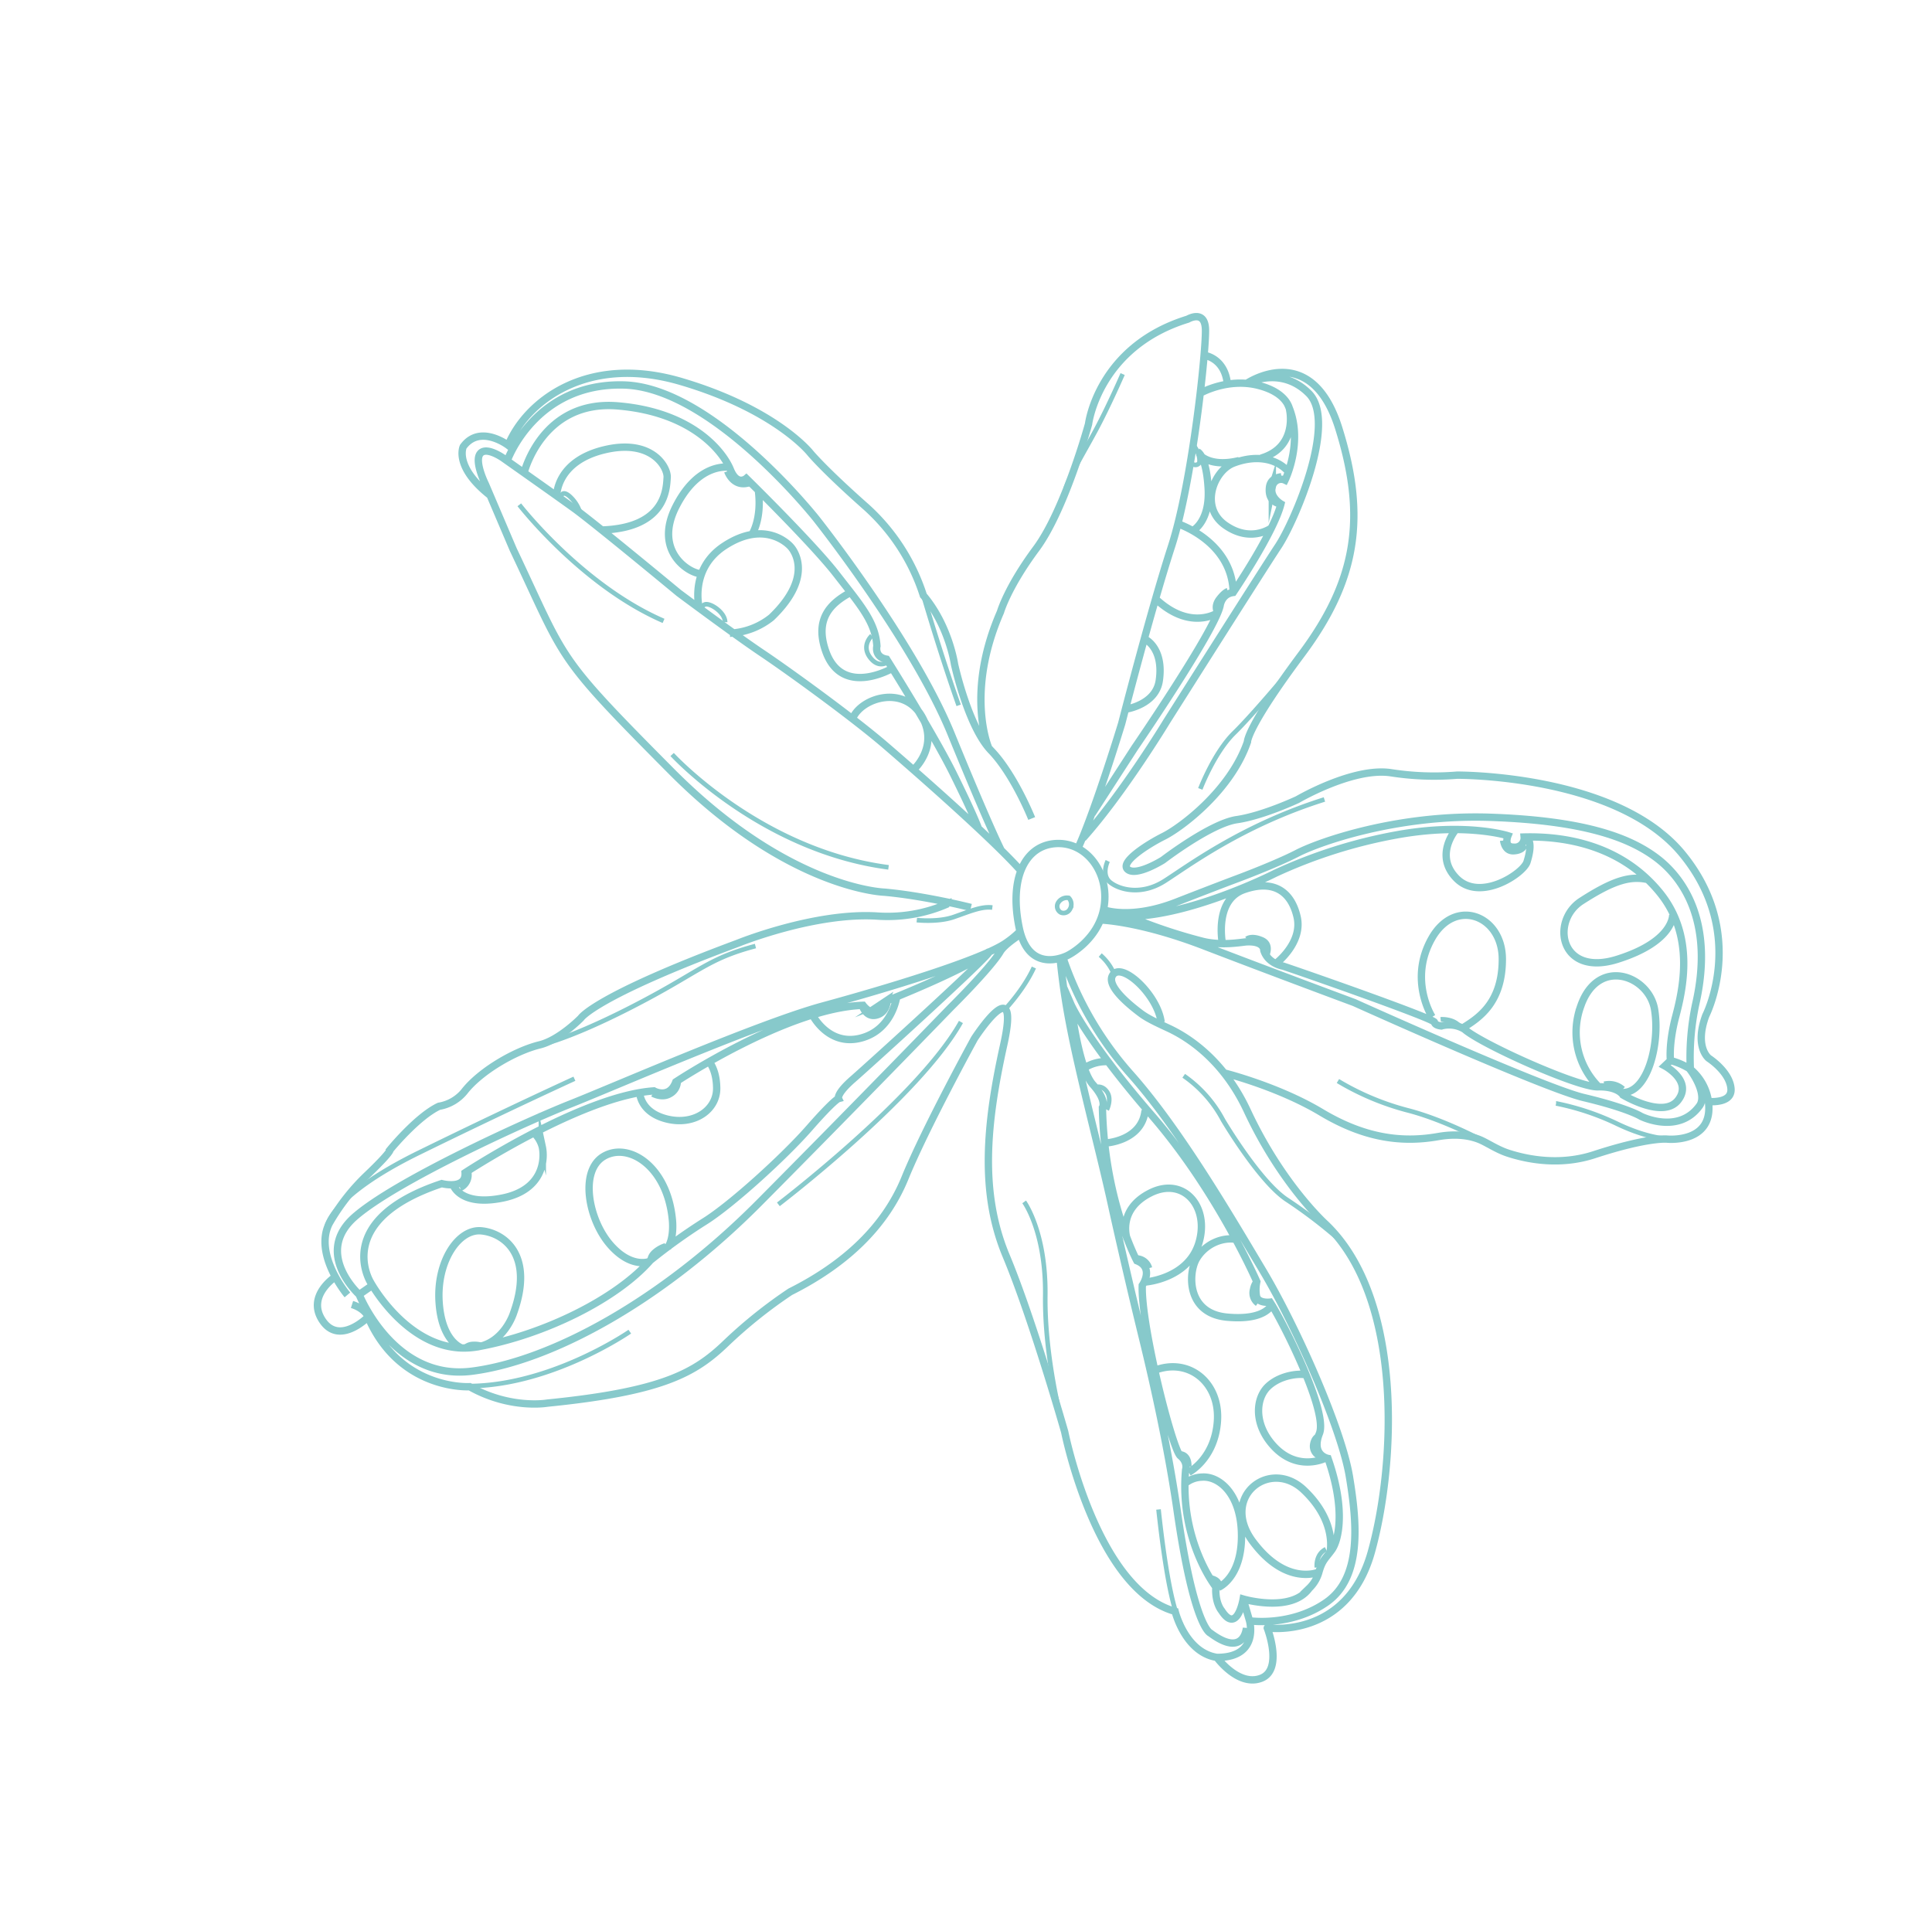 <svg xmlns="http://www.w3.org/2000/svg" width="830.556" height="823.024" viewBox="0 0 830.556 823.024">
  <g id="Arte_16" data-name="Arte 16" transform="matrix(-0.819, -0.574, 0.574, -0.819, 415.246, 411.518)">
    <g id="Grupo_501" data-name="Grupo 501" transform="translate(-302.885 -287.5)">
      <path id="Caminho_584" data-name="Caminho 584" d="M51.27,194.717a5.022,5.022,0,0,1,5.292,2.726c1.63,3.39-.1,4.966-.1,4.966m38.183-65.767c-30.852-35.227-36.81-34.99-36.81-34.99m91.425,41.053s22.6,18.706,38.048,41.336,30.514,27.734,30.514,27.734m-24.71,146.638s.895,5.522,5.786,4.471,5.516-3.572,5.516-3.572m7.047-94.7s.7,4.577,3.813,6.085,5.012-.227,5.012-.227M116.768,241.558a8.349,8.349,0,0,0-.751-4.259,5.921,5.921,0,0,0-5.443-3.979M94.452,159.351s2.774,4.828,6.792,2.145m-75.326,2.462c2.422-4.567-1.3-8.649-1.3-8.649M138.657,456.885s-3.341-3.935-6.857-1.227-2.456,5.235-2.456,5.235M108.2,381.146c4.267.847,8.066-2.371,8.066-2.371M34.845,399.447a9.173,9.173,0,0,0,7.963-3.027m12.074-18.754a110.684,110.684,0,0,1-26.709,7.91C12.4,388.25,5.9,393.43,5.9,393.43m131.3-61.7a114.655,114.655,0,0,0-31.484,6.78c-15.929,6.055-36.377,8.252-36.377,8.252m204.6-20.6a3.95,3.95,0,0,0,3.214,3.621,4.442,4.442,0,0,0,2.513-4.324,3.005,3.005,0,0,0-3.349-2.76A3.107,3.107,0,0,0,273.936,326.163Zm51.2-41.679s-8.019,4.394-12.189,10.15-7.118,10.721-11.3,12.91M374.578,5.652C340.91,24.678,324.62,68.8,324.62,68.8M303.734,150.27s-23.017,72.365-19.263,109.246m-12.438,15.577s-1.7,11.308.2,21.59M372.271,27.871a10.387,10.387,0,0,0,4.528-2.106,5.535,5.535,0,0,0,2.189-3.657m40.447,55.22a6.565,6.565,0,0,0,1.729,8.556M375.2,157.869s-4.678.4-6.454,4.232a6.72,6.72,0,0,0,.543,7.059m-46.488,70.8s-4.767-3.2-7.87,1.472c-1.9,2.861-.814,5.895.316,7.817m18.109-141.271a13.406,13.406,0,0,0,2.452-5.188c.616-2.957-.859-4.374-.859-4.374M157.278,219.559a6.075,6.075,0,0,0,7.72.043M53.867,124.457s1.365,3.111,5.78,1.075M272.513,352.4s-1.007-6.588-6.14-6.91S252.1,348.5,247.6,359.285s-13.457,38.647-36.182,68.232M242.5,314.21a21.817,21.817,0,0,0,9.451,3.222m150.985,82.974c-23.742-18.882-39.55-29.986-39.55-29.986m88.734-87.991s-54.761-12.1-104.009,13.659m219.41,36.543s-41.895-12.995-79.414-5.285M375.531,235.55c14.115-16.746,13.165-22.961,28.762-52.43s24.492-37.592,24.492-37.592m-22.266-1.353s16.057-27.315,36.49-64.42S457.234,31.15,457.234,31.15M192.772,295.525a53.557,53.557,0,0,1-24.749-5.885s-28.357-12.872-42.442-12.276a208.433,208.433,0,0,1-29.71-1.357m315.274,97.462s1.416-5.925-4.607-7.985-7.517,2.716-7.517,2.716m67.09-26.124c2.513,3.556,10.435,3.153,11.545,1.164a1.751,1.751,0,0,0-.768-2.71m25.919,54.842s-6.659-4.891-11.418,1.646m52.855-52.138A15.6,15.6,0,0,0,552,348.036c4.567.464,2.671-2.681,2.671-2.681M387.413,527.5s-3.021-14.8-4.4-26.458-1.845-20.988-3.823-27.961m-123.782-7.946s2.023-24.763,4.218-36.515-1.908-28-1.908-28m83.645,112.349c-3.06-.012-2.843,2.228-2.843,2.228,1.569,3.323,6.411,4.755,6.411,4.755m-38.351,11c1.887-1.737,3.465-4.348,1.614-7.584-3.483-6.085-8.522-3.192-8.522-3.192m-2.5-42.94s1.009-1.166,1.189-5.109-2.311-5.2-2.311-5.2" transform="translate(4.176 3.932)" fill="none" stroke="#87c9cb" stroke-miterlimit="10" stroke-width="1.976"/>
      <path id="Caminho_585" data-name="Caminho 585" d="M268.221,314.166s8.465-16.986,24.028-2.319,18.273,30.168,7.924,38.524-26.057,3.082-32.578-10.032S268.221,314.166,268.221,314.166ZM434.087,14.575c-7.07,2.226-10.468-1.5-10.468-1.5-28.651-16.432-51.225,1.571-51.225,1.571C352.419,16.624,341.023,28,341.023,28,302.988,60.762,296.38,75.245,292.83,93.437a204.253,204.253,0,0,1-9.868,33.708c-12.438,23.054-17.4,46.11-12.3,68.436s9.935,66.126,9.935,66.126,1.363,36.916-11.867,5-27.843-57.8-52.89-73.631-64.058-47.541-64.058-47.541-49.917-47.724-83.153-35.943c0,0-13.586-11.981-26.055-5.9,0,0-14.731-5.107-20.666,3.489s10.2,19.309,10.2,19.309S1.2,141.984,14.2,178.88s51.251,97.387,97.217,104.2c0,0,25.077,3.084,55.316,20.537,20.711,11.954,38.619,11.3,47.847,9.7,4.245-.735,9.6-1.8,13.522-1.685,7.572.229,18.781,1.385,19.451,6.2,1.041,7.5-20.464,4.672-28.645-4.291M255.1,297.6h0c-.008-.012-18.347-20.664-27.489-22.823S218.5,269,218.5,269c-23.319-32.007-49.9-45.411-49.9-45.411-7.991,1.912-7.971-7.329-7.971-7.329-9.384-14.494-51.018-50.285-55.423-50.621s-5.328-3.591-5.328-3.591C84.617,135.5,60.3,128.228,60.3,128.228c-3.615-5.925-7.857-6.922-7.857-6.922-11.44-4.676-4.716,9.429-4.716,9.429s-20.407,6.837-20.609,20.089a15.326,15.326,0,0,0,.689,8.337c1.652,4.9.928,6.071.849,10.755s4.565,17.355,23.89,31.231c0,0,6.843-3.171,9.2,6.717s40.935,30.536,49.751,34.018c0,0,4.054-3.7,6.478-1.043a16.579,16.579,0,0,1,3.256,4.97s36.095,22.144,77.944,32.628S255.1,297.6,255.1,297.6ZM42.572,103.694c-15.18,10.543-2.467,20.933-2.467,20.933S24.067,132.6,17.649,149.99s8.177,35.067,22.9,50.071S96.2,239.708,121.8,251.192s64.827,29.483,95.443,36.642a145.083,145.083,0,0,1,51.946,24.072m.725-1.172c-13.742-15.9-25.692-27.027-53.9-51.757-9.907-8.686-17.3-15.168-23.967-21.294-12.317-11.312-30.2-27.383-44.263-39.7-15.717-13.763-36.644-32.894-55.05-52.47-34.876-37.09-41.81-34.862-41.81-34.862-18.191-.563-11.474,10.727-11.474,10.727m19.834,7.4s-5.761,8.914,4.528,23.659,22.73,15.822,28.558,10.99a11.92,11.92,0,0,0,4.3-6.254M28.66,168.554s4.779,12.582,24.656,15.53,27.954-23.195,5.227-30.733-30.64,5.292-30.64,5.292m52.851,66.516c2.13-.531,9-5.826,10.618-13.329,1.48-6.853-3.42-16.027-14.864-19.295-16.482-4.7-23.129,8.313-23.129,8.313M6.734,420.6c-2.91,1.8-8.291,5.915-4.789,10.154,4.67,5.652,15.312,5.2,15.312,5.2s7.89.277,11.582,14.295c0,0,5.431,39.251,48.222,51.146s98.651-27.869,98.651-27.869a120.427,120.427,0,0,1,23.906-15.478c14.739-7.357,26.209-32.452,26.209-32.452S234,411.31,242.259,403.53s16.01-32.408,16.01-32.408,5.148-12.256,9.982-12.035-.484,13.36-4.382,20.575-12.315,32.45-6.158,53.888c0,0,3.74,4.633,2.57,44.218s10.832,64.224,42.724,88.752,43.542-7.317,43.542-7.317-7.323,15.215-24.516,12.138-26.575-48.884-26.9-61.263-3.953-89.273-3.953-89.273-2.432-36.055.654-61.788M265.613,335.9c-8.467,6.75-13.746,7.912-13.746,7.912a227.4,227.4,0,0,0-27.837,8.548c-8,3.183-13.9,9.455-15.522,10.688-6.061,4.607-8.044,1.1-8.044,1.1-4.8-3.661-10.672-.743-10.672-.743-17.311,5.073-66.111,18.649-67.083,17.586s-3.329.358-3.329.358a12.565,12.565,0,0,1-9,4.56c-9.51-1.073-54.127,7.469-61.118,12.631S38.4,401.867,38.4,401.867s-20.2,1.373-20.678,11.8,13.111,8.757,13.111,8.757l-.66,3.283s4.733,5.188,9.044,16.855,13.147,33.1,36.174,39.635,44.548-1.407,61.433-13.892a4.01,4.01,0,0,1,1.041-6.071c3.823-2.758,4.984,2.523,4.984,2.523s18.23-5.668,39.615-27.381a215.02,215.02,0,0,0,33.08-43.355s24.4-45.917,49.986-56.348M21.017,427.544a109.616,109.616,0,0,1,14.21,24.269c13.522,33.248,35.328,41.381,50.1,41.8s34.765-4.913,68.262-26.707,54.2-50.931,59.09-60.267,14.852-23.793,14.852-23.793,4.1-5.932,15.725-23.372,23.495-20.468,23.495-20.468m-82.6-27.734s-22.142,8.507-43.8,10.067S104.415,330.4,93.2,341.617c-6.055,6.053-11.644,8.364-15.5,9.21-3.291.721-8.445.764-13.121,2.183-8.273,2.507-21.426,8.238-30.792,20.733C19.121,393.3,11.973,397.218,11.973,397.218s-17.618,9.9-5.316,23.38a21.979,21.979,0,0,0,14.5,6.98,29.988,29.988,0,0,0,9.164-1.912m235.1-91.053s-13.8,9.184-42.809,16.4S155.8,368.1,155.8,368.1,68.038,384.743,51.63,391.254c-18.432,7.317-24.814,7.535-24.814,7.535S8.986,401.424,8.777,416.958c-.065,4.913,7.491,8.967,12.736,10.555m171.356-64.477S188.681,376.61,197,384.128s17.628,7.56,25.528-3.55-5.778-24.226-5.778-24.226m-105.635,30.1c-3,7.128-7.462,18.268,3.311,33.546s31.912,10.125,29.911-10.233-19.52-27.531-19.52-27.531m-85.56,20.31c-9.194,5.952-1.219,26.711,9.133,37.252s33.052,4.7,26.784-17.132a33.132,33.132,0,0,0-26.816-24.038m34.214,85.3c7.529-2.971,12.278-9.255,18.305-24.018s-11.28-32.126-27-11.685S65.4,477.663,65.4,477.663m97.3-23.469s1.559-14.587-12.219-17.128c-14.309-2.639-22.373,18.224-20.814,23.139s3.457,8.06,5.855,8.552m-37.391-306.8s-5.81,11.1,2.5,24.967,24.9,15.533,33.937,3.52m3.987,65.346c6.187-2.75,10.148-9.842,9.56-16.839s-9.923-21.669-25.172-12.971-12.554,16.1-12.554,16.1m50.042-23.931s-14.322,11.622-9.265,27.005,21.827,19.789,29.447,5.589-3.1-21.812-3.1-21.812m30.976,28.54s-12.108,9.6-5.662,21.11m24.627,8.246a17.257,17.257,0,0,0,7.2-8.309M446.742,20.253s5.739-14.014-6.286-18.641-15,12.061-15,12.061m-102.249,289a64.19,64.19,0,0,1,21.551-21.62c23.246-14.064,42.632-44.107,42.632-44.107,37.491-54.37,36.792-65.109,36.792-65.109s2.124-12.989,7.859-19.524c7.329-8.349,14.528-24.137,15.034-35.172a17.868,17.868,0,0,1,5.275-11.316c5.166-8.941,6.519-27.4,6.519-27.4s-1-.385,1.861-14.7A91.285,91.285,0,0,0,462.1,37.438c-2.211-14.885-24.04-20.64-24.04-20.64M305.93,332.342c18.821,4.35,60.842,8.886,78.471,10.65s51.367,2.347,66.124,2.06,44.119.618,44.119.618,46.851,3.8,57.837,3.951,37.244.217,37.244.217,9.072.065,9.178-4.206-9.429-9.415-9.429-9.415l-25.873-16.1c-47.112-26.754-39.974-26.428-110.415-39.068s-104.8,10.024-104.8,10.024c-15.358,8.815-34.208,15.942-34.208,15.942M291,310.73a39.961,39.961,0,0,1,1.912-7.066c3.933-11.717,31.176-46.332,49.157-67.944s53.8-80.3,64.574-96.638S449.1,69.133,454.739,46.108,434.016,19.84,434.016,19.84s-33.491-22.092-58.671.891-49.3,70.994-59.471,130.011-19.236,116.044-19.236,116.044-4.313,23.765-3.669,31.952c.194,2.434-1.079,6.661-2.959,11.4m31.053-57.193c-2.426-10.136,6.948-6.989,6.948-6.989,25.865-19.382,47.015-73.139,47.015-73.139-2.019-7.908,5.49-8.586,5.49-8.586,23.995-19.3,46.269-75.382,46.269-75.382-4.662-5.822,5.537-9.6,5.537-9.6,29.7-40.109.689-52.312.689-52.312s-33.4-16.65-53.708,3.836-37,50.992-39.36,72.977a248.578,248.578,0,0,1-9.38,26.762c-5.322,12.333-12.143,42.612-13.9,58.847s-3.019,17.707-3.019,17.707,1.989,1.11-.3,10.354-20.715,90.692-15.743,76.774C302.079,281.649,321.064,252.944,321.064,252.944ZM431.687,26.193l2.329-6.353M47.73,130.735,40.1,124.627M379.66,30.4c-8.562,8.183-4.611,20.79-4.611,20.79,6.918,25.749,23.086,26.1,31.691,21.2s8.224-21.879-2.714-35.48-19.558-10.528-19.558-10.528M336.993,112.46c.045,5.3,5.367,11.132,5.367,11.132,15,17.448,34.51,16.413,39.643,5.279s-10.085-25.99-23.8-29.506-18.283,3.789-18.283,3.789m88.167-21.5s-7.72-6.037-20.565,7.347-5.172,24.619-1.567,27.961a12.851,12.851,0,0,0,6.239,2.874m-27,40.4s-4.976-7.066-16.255-2.669-15.259,15.585-9.824,23.155c3.532,4.919,7.043,6.744,9.068,7.42M343.658,230.2s-13.345-7.353-22.8,3.487-2.377,23.846-2.618,23.58m-3.5,96.067s17.027,11.16,31.035,13.894,34.184,21.365,34.184,21.365,11.484,12.217,27.95,16.545a86.848,86.848,0,0,0,41.711,17c24.564,2.78,33.349,5.275,33.349,5.275s22.724,6.8,62.95-6.723,49.625-45.459,45.2-65.115c0,0,15.239.608,15.449-11.6,0,0-1.578-9.407-21.594-10.5m-267.234,1.2s9.893,5.205,46.247,28.576,100.4,42.418,100.4,42.418,69.141,20.731,100.909-.354,22.371-55.214,22.371-55.214M331.459,336.991s4.814,3.406,21.851,12.724,51.8,23.906,51.8,23.906c4.949-2.323,6.654,2.217,6.654,2.217,6.509,8.2,16.095,10.421,32.057,15.356s55.3,11.448,55.3,11.448,1.249-5.042,7.811-.79,27.153,11.055,55.306-5.377,16.527-46.531,16.527-46.531m-210.436-8.337S365,356.112,378.99,362.358s25.372-8.528,23.5-17.789m31.938,43.341c4.465-8.977,5.6-18.094-5.691-26.338-17.517-12.782-28.009,10.447-28.009,10.447m64.7-26.871a30.947,30.947,0,0,0-9.469,14.735c-5.3,26.78,10.753,29.68,10.753,29.68s15.368,4.014,23.42-16.012c6.825-16.974-6.488-28.208-6.488-28.208m23.9,57.173s12.477-5.294,9.394-27.1-21.889-20.247-25.591-17.357M483.274,384.2s.148,7.91,8.645,17.221m45.356-52.608c-22.3,16.7-12.367,30.788-10.119,34.587s15.087,10.123,29.072-5.81,5.348-27.8,5.348-27.8m-270.428,4.729c3.39,17.872,15.356,54.489,15.356,54.489s17.507,46.431,26.162,74.611,36.808,78.793,41.871,85.143S383,567.622,383,567.622c24.781-31.879,9.05-61.4,9.05-61.4s-12.884-36.022-12.319-56.772-3.04-31.11-3.04-31.11c-7.485-37.051-29.048-50.526-29.048-50.526m-52.989,2.041,1.266,33.706s.652,61.083,5.032,71.225c0,0,2.347,4.441-1.377,7.839,0,0,.5,31,5.049,42.93,0,0,5.885-.5,7.335,4.03a3.856,3.856,0,0,1-2.92,5.348s3.011,19.194,18.24,27.6M325.4,461.241c-20.512-2.975-25.464,10.563-25.464,10.563m-.365,10.818c13.08,17.805,36.612,10.466,36.612,10.466m-7.211,1.582s-3.71,7.288,5.087,18.4,12.659,10.265,12.659,10.265M310.134,538.8c8.518,1.855,16.4-3.266,21.328-10.687s1.213-23.779-12.552-23.771-17,10.759-17,10.759m43.052,7.637s-6.744-1.646-14.951,7.793m-7.1,6.241c-10.277,12.914,1.652,23.846,1.652,23.846s4.7,5.95,17.414,1.051,18.364-17.007,18.364-17.007M308.717,414.913s-9.648,8.927-4.858,18.451,11.33,11.478,15.109,11.077m34.1,110.153c7.509,8.627,15.289,4.33,15.289,4.33" transform="translate(-0.8 -0.8)" fill="none" stroke="#87c9cb" stroke-miterlimit="10" stroke-width="3.161"/>
    </g>
  </g>
</svg>
